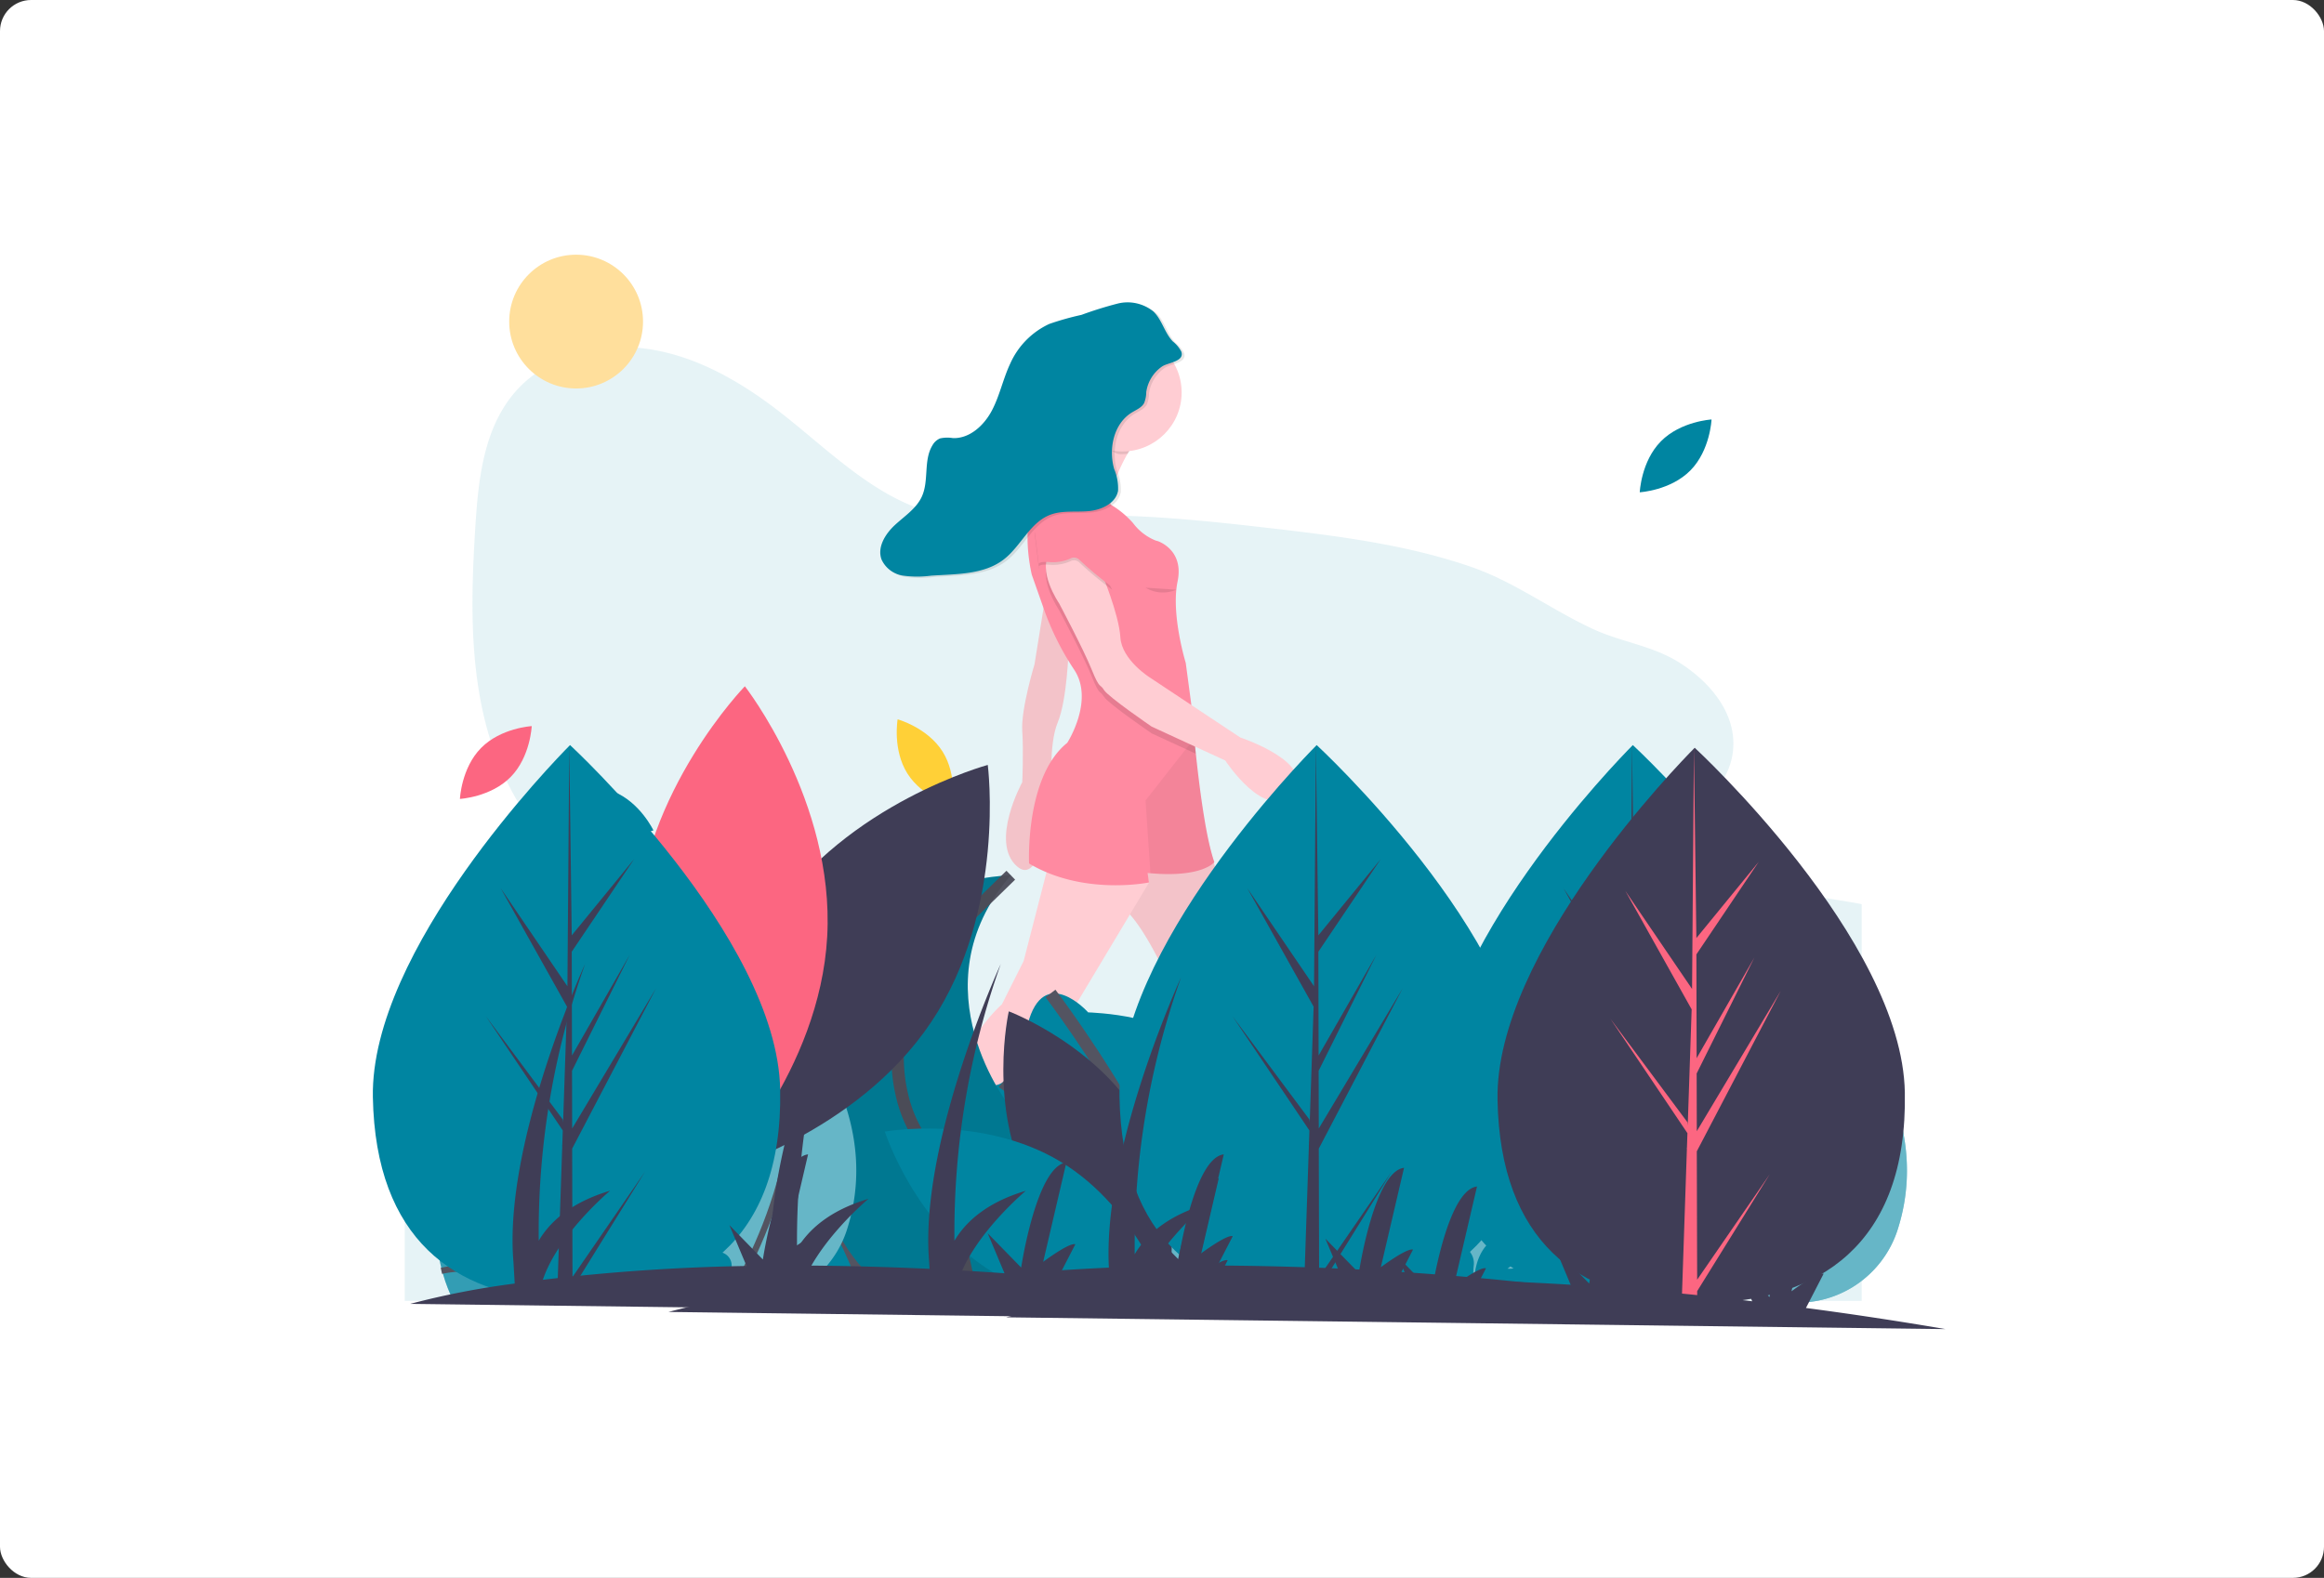 <svg xmlns="http://www.w3.org/2000/svg" xmlns:xlink="http://www.w3.org/1999/xlink" width="374" height="254" viewBox="0 0 374 254"><rect x="0" y="0" width="374" height="254" fill="#333333" stroke="none"/><defs><clipPath id="b"><rect width="374" height="254"/></clipPath></defs><g id="a" clip-path="url(#b)"><rect width="374" height="254" rx="5" fill="#fff"/><g transform="translate(60 41)"><path d="M280.774,199.393c-6.89,8.759-4.213,21.556.165,31.8,1.466,3.431,3.124,7.062,2.505,10.741-.756,4.5-4.772,7.79-8.989,9.534a26.753,26.753,0,0,1-23.947-1.972c-6.1-3.8-10.474-9.971-16.682-13.6-10.388-6.065-23.611-3.775-34.891.4-7.981,2.956-16.706,6.8-24.636,3.711-5.58-2.173-9.437-7.464-11.539-13.071-1.015-2.707-1.751-5.638-3.689-7.784a13.757,13.757,0,0,0-4.2-2.945c-14.062-6.972-31.823-3.239-45.481-10.972-9.224-5.223-15.13-15.075-17.745-25.347s-2.31-21.045-1.646-31.624c.472-7.518,1.318-15.545,6.122-21.348,5.082-6.138,13.8-8.421,21.687-7.254S132.843,125,139.129,129.9c7.857,6.121,15.143,13.744,24.789,16.223,6.569,1.689,13.479.765,20.254.445,11.326-.535,22.657.654,33.921,1.957,10.783,1.247,21.644,2.619,31.917,6.126,7.27,2.482,13.1,6.989,19.962,10.137,4.475,2.052,9.354,2.619,13.59,5.232,5.219,3.22,10,8.82,8.666,15.373C290.958,191.619,284.43,194.744,280.774,199.393Z" transform="translate(-73.502 -104.481)" fill="#0085a1" opacity="0.1"/><path d="M39.172,533.862S78.791,523.47,130.1,549.883,237.482,529.1,236.4,521.955s37.237,0,37.237,0v63.866H39.172Z" transform="translate(-34.035 -417.413)" fill="#0085a1" opacity="0.1"/><circle cx="10.768" cy="10.768" r="10.768" transform="translate(21.946 0)" fill="#ffdf9c"/><path d="M492.433,304.7l-1.754,10.909s-2.192,7.2-1.973,10.691,0,8.291,0,8.291-5.261,9.6-.877,13.527,5.7-12.436,5.7-12.436-.658-6.982.877-10.691,1.754-11.782,1.754-11.782Z" transform="translate(-384.193 -249.68)" fill="#ffcdd3"/><path d="M492.433,304.7l-1.754,10.909s-2.192,7.2-1.973,10.691,0,8.291,0,8.291-5.261,9.6-.877,13.527,5.7-12.436,5.7-12.436-.658-6.982.877-10.691,1.754-11.782,1.754-11.782Z" transform="translate(-384.193 -249.68)" opacity="0.05"/><path d="M561.721,477.973l3.033,11.359,2.85,13.309s1.535,2.836,0,8.727l5.042,16.364s2.85,10.473,4.6,10.691-1.754,8.291-1.754,8.291l-4.823-2.836s-1.315-6.545-3.069-8.073S560.15,519,560.15,519L558.4,508.314s-5.481-14.618-10.3-18.109a18.509,18.509,0,0,1-6.357-9.164Z" transform="translate(-427.796 -385.441)" fill="#ffcdd3"/><path d="M541.735,481.044a18.509,18.509,0,0,0,6.357,9.164c4.823,3.491,10.3,18.109,10.3,18.109l1.754,10.691s5.7,15.273,7.454,16.8c1.287,1.122,2.339,4.946,2.806,6.9.171.709.263,1.172.263,1.172l4.823,2.836s3.508-8.073,1.754-8.291c-.272-.033-.57-.314-.881-.764-1.688-2.448-3.722-9.927-3.722-9.927L567.6,511.371c1.535-5.891,0-8.727,0-8.727l-2.85-13.309-3.032-11.358Z" transform="translate(-427.795 -385.444)" opacity="0.05"/><path d="M412.124,552.821l1.754,4.145,7.892-.873a18.115,18.115,0,0,1-.4-3.425c-.07-2.476.311-5.819,2.376-8.356,3.727-4.582,9.427-15.927,9.427-15.927s5.7-6.109,7.015-8.509l10.974-18.321-.342-1.643,2.96-2.727H435.361L430.977,514.2l-3.508,6.982s-7.454,6.327-10.3,19.636c0,0-2.843,8.867-4.654,11.513A3.187,3.187,0,0,1,412.124,552.821Z" transform="translate(-326.244 -400.493)" fill="#ffcdd3"/><path d="M674.182,758.711c.171.709.263,1.172.263,1.172l4.823,2.836s3.508-8.073,1.754-8.291c-.272-.033-.57-.314-.881-.764a1.228,1.228,0,0,0-.561,1.359,3.372,3.372,0,0,0,.346.932c.658,1.091-2.192,2.836-2.192,2.836C676.773,760.02,675.214,759.372,674.182,758.711Z" transform="translate(-531.568 -601.446)" opacity="0.1"/><path d="M676.728,756.3a1.274,1.274,0,0,1,2.169-1.158,4.223,4.223,0,0,1,.589.78c.877,1.527,7.453,2.836,8.769,2.4s5.919-.873,4.823,2.4-20.826,8.073-20.826,8.073-2.192-3.055-1.973-5.236a24.926,24.926,0,0,0,0-4.364s3.069,2.836,4.6.873c0,0,2.85-1.745,2.192-2.836A3.371,3.371,0,0,1,676.728,756.3Z" transform="translate(-528.497 -602.291)" fill="#dce6f2"/><path d="M412.124,751.454l1.754,4.145,7.892-.873a18.115,18.115,0,0,1-.4-3.425,1.082,1.082,0,0,0-1.76-.251c-.408.436-.82.9-1.125,1.276-.877,1.091-3.727.436-3.727.436-.739.244-1.616-.816-2.243-1.8A3.181,3.181,0,0,1,412.124,751.454Z" transform="translate(-326.244 -599.127)" opacity="0.1"/><path d="M405.105,748.674a1.079,1.079,0,0,1,1.835.453c.4,1.551,1.274,3.556,3.179,4.314,3.288,1.309,7.892,3.491,6.357,5.455s-6.8,3.709-11.4,2.182a81.7,81.7,0,0,1-11.18-5.236l3.288-8.727s1.754,3.709,3.069,3.273c0,0,2.85.654,3.727-.436C404.287,749.57,404.7,749.111,405.105,748.674Z" transform="translate(-311.964 -596.314)" fill="#dce6f2"/><path d="M530.889,168.057s-5.261,7.2-3.946,12.218S516.42,177,516.42,177a17.39,17.39,0,0,0,5.042-14.4Z" transform="translate(-407.961 -138.347)" fill="#ffcdd3"/><path d="M502.361,283.294c8.769,5.236,19.292,3.055,19.292,3.055l-.219-1.527c.154.015.307.031.456.044,8.381.737,10.286-1.789,10.286-1.789-1.311-3.668-2.339-11.444-2.979-17.454-.092-.864-.175-1.691-.252-2.465-.173-1.752-.3-3.227-.386-4.224-.072-.877-.11-1.383-.11-1.383L527.572,251s-2.411-7.854-1.315-13.091c.934-4.46-2.109-6.071-3.031-6.451a2.933,2.933,0,0,0-.446-.132,8.472,8.472,0,0,1-3.681-2.819,14.782,14.782,0,0,0-6.149-4.176c-1.1-.4-2.039-.823-2.039-.823-1.535-1.745-5.7-.655-5.7-.655-5.042,3.273-2.411,13.964-2.411,13.964l2.1,5.961a44.2,44.2,0,0,0,4.753,9.377c3.223,4.948-1.149,11.716-1.149,11.716C501.7,269.331,502.361,283.294,502.361,283.294Z" transform="translate(-396.752 -185.294)" fill="#ff8aa1"/><path d="M589.833,420.206l.785,11.716c8.381.737,10.286-1.789,10.286-1.789-1.311-3.668-2.339-11.444-2.979-17.454-.092-.864-.175-1.691-.252-2.465Z" transform="translate(-465.48 -332.351)" opacity="0.05"/><path d="M517.834,282.054s3.946,7.418,5.261,10.691,1.315,2.182,1.973,3.273,7.673,5.891,7.673,5.891l7.1,3.273c-.3-2.819-.517-5.252-.638-6.689l-6.686-4.438s-4.6-2.836-4.823-6.545-3.069-10.473-3.069-10.473-5.7-6.109-8.111-3.273S517.834,282.054,517.834,282.054Z" transform="translate(-407.402 -224.853)" opacity="0.1"/><path d="M524.63,272s2.85,6.764,3.069,10.473,4.823,6.545,4.823,6.545l14.469,9.6s12.5,4.145,8.331,8.945-10.742-5.236-10.742-5.236l-11.838-5.454s-7.015-4.8-7.673-5.891-.658,0-1.973-3.273-5.261-10.691-5.261-10.691-3.727-5.455-1.315-8.291S524.63,272,524.63,272Z" transform="translate(-407.402 -220.905)" fill="#ffcdd3"/><path d="M519.8,261.76a54.445,54.445,0,0,1-5.261-4.364,1.237,1.237,0,0,0-1.538-.181,6.936,6.936,0,0,1-3.257.535c-.959-.082-1.891-.027-1.781.518.219,1.091-.658-5.673-.658-5.673l3.727-1.309,4.823,2.618Z" transform="translate(-400.821 -207.832)" opacity="0.1"/><path d="M519.8,259.744a54.442,54.442,0,0,1-5.261-4.364A1.237,1.237,0,0,0,513,255.2a6.936,6.936,0,0,1-3.257.535c-.959-.082-1.891-.027-1.781.518.219,1.091-.658-5.673-.658-5.673l3.727-1.309,4.823,2.618Z" transform="translate(-400.821 -206.252)" fill="#ff8aa1"/><path d="M594.786,298.476a5.4,5.4,0,0,1-4.953-.327" transform="translate(-465.48 -244.548)" opacity="0.1"/><path d="M540.341,163.793c.164-1.3-1.459,1.4-1.644-.109l9.427,5.455s-.538.737-1.226,1.9a9.666,9.666,0,0,1-1.076.062C542.986,171.1,542.088,165.749,540.341,163.793Z" transform="translate(-425.415 -138.992)" opacity="0.1"/><ellipse cx="9.536" cy="9.491" rx="9.536" ry="9.491" transform="translate(111.09 12.692)" fill="#ffcdd3"/><path d="M437.48,101.614a4.84,4.84,0,0,1-.343,1.755c-.4.741-1.259,1.077-1.977,1.518-2.913,1.786-3.777,5.8-2.849,9.082a8.01,8.01,0,0,1,.631,3.523c-.37,2.038-2.7,3.094-4.775,3.275s-4.242-.153-6.181.6c-3.256,1.264-4.689,5.064-7.457,7.188-3.219,2.47-7.652,2.317-11.707,2.6a16.722,16.722,0,0,1-4.493-.013,4.522,4.522,0,0,1-3.446-2.585c-.734-1.98.6-4.127,2.155-5.564s3.448-2.65,4.327-4.57c1.182-2.581.226-5.842,1.713-8.262a2.54,2.54,0,0,1,1.209-1.1,5.4,5.4,0,0,1,2.08-.052c2.707.093,5.016-2.057,6.274-4.445s1.792-5.091,2.942-7.532a12.727,12.727,0,0,1,6.289-6.4,44.964,44.964,0,0,1,5.178-1.46,60.866,60.866,0,0,1,5.839-1.821,6.584,6.584,0,0,1,5.75,1.287c1.382,1.329,1.784,3.414,3.105,4.8a5.211,5.211,0,0,1,1.38,1.651c.569,1.616-2.192,1.752-3.113,2.4A6.026,6.026,0,0,0,437.48,101.614Z" transform="translate(-312.575 -79.266)" opacity="0.1"/><path d="M435.455,100.606a4.841,4.841,0,0,1-.343,1.755c-.4.741-1.259,1.077-1.977,1.518-2.913,1.786-3.777,5.8-2.849,9.082a8.009,8.009,0,0,1,.631,3.523c-.37,2.038-2.7,3.094-4.775,3.275s-4.242-.153-6.181.6c-3.256,1.264-4.689,5.064-7.457,7.188-3.219,2.47-7.652,2.317-11.707,2.6a16.72,16.72,0,0,1-4.493-.013,4.522,4.522,0,0,1-3.446-2.585c-.734-1.98.6-4.127,2.155-5.564s3.448-2.65,4.327-4.57c1.182-2.581.226-5.842,1.713-8.262a2.54,2.54,0,0,1,1.209-1.1,5.4,5.4,0,0,1,2.08-.052c2.707.093,5.016-2.057,6.274-4.445s1.792-5.091,2.942-7.532a12.727,12.727,0,0,1,6.289-6.4,44.963,44.963,0,0,1,5.178-1.46,60.862,60.862,0,0,1,5.839-1.821,6.584,6.584,0,0,1,5.75,1.287c1.382,1.329,1.784,3.414,3.105,4.8a5.211,5.211,0,0,1,1.38,1.651c.569,1.616-2.192,1.752-3.113,2.4a6.026,6.026,0,0,0-2.532,4.124Z" transform="translate(-310.989 -78.476)" fill="#0085a1"/><path d="M65.834,723.821s-7.144-12.773,1.732-22.949,19.268-4.546,19.268-4.546,12.99,6.062,9.959,20.567c0,0-1.732,7.361-6.928,6.928Z" transform="translate(-52.796 -555.305)" fill="#0085a1"/><path d="M65.834,723.821s-7.144-12.773,1.732-22.949,19.268-4.546,19.268-4.546,12.99,6.062,9.959,20.567c0,0-1.732,7.361-6.928,6.928Z" transform="translate(-52.796 -555.305)" fill="#fff" opacity="0.2"/><line y1="23.833" x2="7.83" transform="translate(24.26 144.702)" fill="none" stroke="#535461" stroke-miterlimit="10" stroke-width="1"/><path d="M142.61,710.874a13.36,13.36,0,0,0-8.078-.84s-2.1-5.222-6.861-6.088" transform="translate(-103.375 -562.492)" fill="none" stroke="#535461" stroke-miterlimit="10" stroke-width="1"/><path d="M128.1,738.616s-6.855-4.954-11.871-3.451c0,0-5.665-6.724-9.562-6.291" transform="translate(-86.922 -582.007)" fill="none" stroke="#535461" stroke-miterlimit="10" stroke-width="1"/><path d="M112.486,774.987a23.3,23.3,0,0,0-13.1-3.959s-5.514-6.649-10.71-7.082" transform="translate(-72.819 -609.502)" fill="none" stroke="#535461" stroke-miterlimit="10" stroke-width="1"/><path d="M82.774,809.688a15.373,15.373,0,0,0-2.8-1s-4.515-5.871-13.554-3.959" transform="translate(-55.386 -641.154)" fill="none" stroke="#535461" stroke-miterlimit="10" stroke-width="1"/><path d="M297.165,640.122s7.144-11.691-10.608-29.01-16.67-20.567-15.155-23.165c0,0-14.289,1.732-11.258,23.165s16.021,29.01,16.021,29.01Z" transform="translate(-206.837 -471.605)" fill="#0085a1"/><path d="M317.2,640.122s-5.3-15.371-13.315-24.681-6.495-24.681-2.381-27.495" transform="translate(-236.941 -471.605)" fill="none" stroke="#535461" stroke-miterlimit="10" stroke-width="2"/><path d="M960.588,176.6c-3.19,3.238-3.4,8.2-3.4,8.2s4.963-.283,8.153-3.52,3.4-8.2,3.4-8.2S963.778,173.36,960.588,176.6Z" transform="translate(-753.304 -146.554)" fill="#0085a1"/><path d="M83.588,404.6c-3.19,3.238-3.4,8.2-3.4,8.2s4.963-.283,8.153-3.52,3.4-8.2,3.4-8.2S86.778,401.36,83.588,404.6Z" transform="translate(-66.172 -325.193)" fill="#fc6681"/><path d="M904.588,453.6c-3.19,3.238-3.4,8.2-3.4,8.2s4.963-.283,8.153-3.52,3.4-8.2,3.4-8.2S907.778,450.36,904.588,453.6Z" transform="translate(-709.428 -363.585)" fill="#0085a1"/><path d="M162.591,447.08c-4.2-1.728-8.881-.043-8.881-.043s2.139,4.487,6.343,6.215,8.881.043,8.881.043S166.8,448.808,162.591,447.08Z" transform="translate(-123.777 -360.625)" fill="#0085a1"/><path d="M412.246,401.2c-2.43-3.841-7.22-5.172-7.22-5.172s-.85,4.9,1.58,8.739,7.22,5.172,7.22,5.172S414.676,405.041,412.246,401.2Z" transform="translate(-320.571 -321.237)" fill="#ffd037"/><circle cx="1.877" cy="1.877" r="1.877" transform="translate(148.449 93.964)" fill="#fc6681"/><circle cx="1.877" cy="1.877" r="1.877" transform="translate(152.828 113.984)" fill="#fc6681"/><path d="M457.561,602.922s-7.144-8.01-9.742,1.948-4.113,11.258-9.309,8.66-10.608,9.742,2.165,18.619,5.629,17.644,5.629,17.644h45.681s6.062-17.644-7.144-23.706-12.773-10.608-12.34-16.67S457.561,602.922,457.561,602.922Z" transform="translate(-342.444 -480.952)" fill="#0085a1"/><path d="M519.172,599.876s29.66,39.093,19.485,49.918" transform="translate(-410.117 -480.952)" fill="none" stroke="#535461" stroke-miterlimit="10" stroke-width="2"/><path d="M483.75,637.395s7.019,5.973,18.493,2.942,8.645-10.807,8.645-10.807" transform="translate(-382.364 -504.187)" fill="none" stroke="#535461" stroke-miterlimit="10" stroke-width="2"/><path d="M496.465,692.267s-15.27-7.406-22.946-4.644c-19.987,7.191-34.847-12.176-34.847-12.176" transform="translate(-347.045 -540.162)" fill="none" stroke="#535461" stroke-miterlimit="10" stroke-width="2"/><path d="M371.36,580.576s9.309-6.928-2.381-31.175c0,0-15.588-19.268,0-37.454,0,0-33.99.866-33.34,32.474s16.995,36.155,16.995,36.155Z" transform="translate(-266.311 -412.059)" fill="#0085a1"/><path d="M417.357,580.576s-2.345-16.67-8.624-26.846a21.825,21.825,0,0,1-2.638-6.648,27.242,27.242,0,0,1,7.672-25.485l9.9-9.65" transform="translate(-321.003 -412.059)" fill="none" stroke="#535461" stroke-miterlimit="10" stroke-width="2"/><path d="M371.36,580.576s9.309-6.928-2.381-31.175c0,0-15.588-19.268,0-37.454,0,0-33.99.866-33.34,32.474s16.995,36.155,16.995,36.155Z" transform="translate(-266.311 -412.059)" opacity="0.1"/><path d="M843.047,651.472s-31.856-7.122,8.677-48.8c0,0,17.472,16.559,11.062,37.145a16.92,16.92,0,0,1-19.264,11.749Q843.286,651.524,843.047,651.472Z" transform="translate(-654.551 -483.147)" fill="#0085a1"/><path d="M843.419,651.472c-.7-.156-31.17-7.827,8.677-48.8,0,0,17.472,16.559,11.063,37.145a16.921,16.921,0,0,1-19.264,11.749Q843.658,651.524,843.419,651.472Z" transform="translate(-654.923 -483.147)" fill="#fff" opacity="0.4"/><path d="M888.043,651.709s16.826-25.348,8.258-49.033" transform="translate(-699.129 -483.147)" fill="none" stroke="#535461" stroke-miterlimit="10" stroke-width="1"/><path d="M234.047,651.472s-31.856-7.122,8.677-48.8c0,0,17.472,16.559,11.062,37.145a16.92,16.92,0,0,1-19.264,11.749Q234.286,651.524,234.047,651.472Z" transform="translate(-177.397 -483.147)" fill="#0085a1"/><path d="M234.419,651.472c-.7-.156-31.17-7.827,8.677-48.8,0,0,17.472,16.559,11.062,37.145a16.92,16.92,0,0,1-19.264,11.749Q234.658,651.524,234.419,651.472Z" transform="translate(-177.77 -483.147)" fill="#fff" opacity="0.4"/><path d="M279.043,651.709s16.826-25.348,8.258-49.033" transform="translate(-221.975 -483.147)" fill="none" stroke="#535461" stroke-miterlimit="10" stroke-width="1"/><path d="M563.047,651.472s-31.856-7.122,8.677-48.8c0,0,17.472,16.559,11.062,37.145a16.92,16.92,0,0,1-19.264,11.749Q563.285,651.524,563.047,651.472Z" transform="translate(-435.17 -483.147)" fill="#0085a1"/><path d="M563.419,651.472c-.7-.156-31.17-7.827,8.676-48.8,0,0,17.472,16.559,11.063,37.145a16.92,16.92,0,0,1-19.264,11.749Q563.658,651.524,563.419,651.472Z" transform="translate(-435.542 -483.147)" fill="#fff" opacity="0.4"/><path d="M608.043,651.709s16.826-25.348,8.258-49.033" transform="translate(-479.748 -483.147)" fill="none" stroke="#535461" stroke-miterlimit="10" stroke-width="1"/><path d="M1015.046,651.472s-31.856-7.122,8.677-48.8c0,0,17.472,16.559,11.063,37.145a16.921,16.921,0,0,1-19.264,11.749Q1015.285,651.524,1015.046,651.472Z" transform="translate(-789.313 -483.147)" fill="#0085a1"/><path d="M1015.419,651.472c-.7-.156-31.17-7.827,8.677-48.8,0,0,17.472,16.559,11.063,37.145a16.921,16.921,0,0,1-19.264,11.749Q1015.658,651.524,1015.419,651.472Z" transform="translate(-789.686 -483.147)" fill="#fff" opacity="0.4"/><path d="M1060.043,651.709s16.826-25.348,8.258-49.033" transform="translate(-833.891 -483.147)" fill="none" stroke="#535461" stroke-miterlimit="10" stroke-width="1"/><path d="M741.047,651.472s-31.856-7.122,8.677-48.8c0,0,17.472,16.559,11.062,37.145a16.92,16.92,0,0,1-19.264,11.749Q741.285,651.524,741.047,651.472Z" transform="translate(-574.633 -483.147)" fill="#0085a1"/><path d="M741.419,651.472c-.7-.156-31.17-7.827,8.676-48.8,0,0,17.472,16.559,11.063,37.145a16.92,16.92,0,0,1-19.264,11.749Q741.658,651.524,741.419,651.472Z" transform="translate(-575.006 -483.147)" fill="#fff" opacity="0.4"/><path d="M786.043,651.709s16.826-25.348,8.258-49.033" transform="translate(-619.211 -483.147)" fill="none" stroke="#535461" stroke-miterlimit="10" stroke-width="1"/><path d="M198.642,786.7a5.262,5.262,0,0,0,2.093-2.578,2.18,2.18,0,0,0-1.463-2.625c-1.343-.419-2.779.341-3.868,1.108s-2.336,1.643-3.76,1.48a4.189,4.189,0,0,0,1.77-4.371,1.692,1.692,0,0,0-.492-.888c-.746-.651-2.1-.371-2.991.141-2.84,1.63-3.632,4.777-3.648,7.609a11.764,11.764,0,0,1-.052-3.135,2.983,2.983,0,0,0-1.443-2.773,5.158,5.158,0,0,0-2.2-.422,5.3,5.3,0,0,0-3.57.828,2.491,2.491,0,0,0,.14,3.576,13.725,13.725,0,0,0,3.7,2.414,7.73,7.73,0,0,1,2.641,2.055,1.865,1.865,0,0,1,.2.367h8A23,23,0,0,0,198.642,786.7Z" transform="translate(-143.059 -620.863)" fill="#0085a1"/><path d="M817.642,786.7a5.262,5.262,0,0,0,2.093-2.578,2.18,2.18,0,0,0-1.463-2.625c-1.344-.419-2.779.341-3.868,1.108s-2.336,1.643-3.76,1.48a4.189,4.189,0,0,0,1.771-4.371,1.693,1.693,0,0,0-.492-.888c-.746-.651-2.1-.371-2.991.141-2.84,1.63-3.632,4.777-3.648,7.609a11.763,11.763,0,0,1-.052-3.135,2.983,2.983,0,0,0-1.443-2.773,5.159,5.159,0,0,0-2.2-.422,5.3,5.3,0,0,0-3.57.828,2.491,2.491,0,0,0,.14,3.576,13.726,13.726,0,0,0,3.7,2.414,7.731,7.731,0,0,1,2.641,2.055,1.859,1.859,0,0,1,.2.367h8a23.007,23.007,0,0,0,4.949-2.788Z" transform="translate(-628.048 -620.863)" fill="#0085a1"/><path d="M676.492,641.633c7,12.98,21.853,18.552,21.853,18.552s3.507-15.473-3.492-28.453S673,613.18,673,613.18,669.493,628.653,676.492,641.633Z" transform="translate(-529.953 -491.376)" fill="#3f3d56"/><path d="M612.269,705.619c12.636,7.6,17.5,22.7,17.5,22.7s-15.621,2.775-28.257-4.828-17.5-22.7-17.5-22.7S599.633,698.017,612.269,705.619Z" transform="translate(-460.92 -559.633)" fill="#0085a1"/><path d="M488.492,641.633c7,12.98,21.853,18.552,21.853,18.552s3.507-15.473-3.492-28.453S485,613.18,485,613.18,481.493,628.653,488.492,641.633Z" transform="translate(-382.654 -491.376)" fill="#3f3d56"/><path d="M424.269,705.619c12.636,7.6,17.5,22.7,17.5,22.7s-15.621,2.775-28.257-4.828-17.5-22.7-17.5-22.7S411.633,698.017,424.269,705.619Z" transform="translate(-313.621 -559.633)" fill="#0085a1"/><path d="M277.926,454.2c-12.108,18.127-9.1,41.385-9.1,41.385s22.636-6.131,34.744-24.257,9.1-41.385,9.1-41.385S290.034,436.071,277.926,454.2Z" transform="translate(-213.709 -347.807)" fill="#3f3d56"/><path d="M241.53,411.7c-1.182,21.767-17.535,38.576-17.535,38.576s-14.437-18.481-13.255-40.248,17.535-38.576,17.535-38.576S242.712,389.929,241.53,411.7Z" transform="translate(-168.405 -301.978)" fill="#fc6681"/><path d="M871,470.655c.456,24.684-14.06,33.573-32.16,33.907q-.631.012-1.255.009-1.259,0-2.492-.069c-16.357-.855-29.218-9.681-29.642-32.637-.439-23.757,29.371-54.3,31.607-56.557,0,0,0,0,0,0l.128-.129S870.545,445.973,871,470.655Z" transform="translate(-634.414 -336.24)" fill="#0085a1"/><path d="M903.365,500.817l11.678-16.97-11.674,18.809,0,1.924q-1.259,0-2.492-.069l.836-24.718-.014-.191.021-.037.08-2.336-12.391-18.411,12.4,16.662.039.494.631-18.676-10.669-19.065,10.735,15.783.3-38.7,0-.129,0,.127.394,30.509,10.042-12.283-10.038,14.911.037,16.711,9.293-16.209-9.286,18.666.021,9.292,13.5-22.574-13.5,25.815Z" transform="translate(-700.201 -336.249)" fill="#3f3d56"/><path d="M636,470.655c.456,24.684-14.06,33.573-32.16,33.907q-.631.012-1.256.009-1.259,0-2.492-.069c-16.358-.855-29.218-9.681-29.642-32.637-.439-23.757,29.371-54.3,31.607-56.557,0,0,0,0,0,0l.128-.129S635.545,445.973,636,470.655Z" transform="translate(-450.291 -336.24)" fill="#0085a1"/><path d="M668.365,500.817l11.678-16.97-11.674,18.809,0,1.924q-1.259,0-2.492-.069l.836-24.718-.014-.191.021-.037.08-2.336-12.391-18.411,12.4,16.662.039.494.631-18.676-10.669-19.065,10.735,15.783.3-38.7,0-.129,0,.127.394,30.509,10.042-12.283-10.038,14.911.037,16.711,9.293-16.209-9.286,18.666.021,9.292,13.5-22.574-13.5,25.815Z" transform="translate(-516.078 -336.249)" fill="#3f3d56"/><path d="M917,472.655c.456,24.684-14.06,33.573-32.16,33.907q-.631.012-1.255.009-1.259,0-2.492-.069c-16.357-.855-29.218-9.681-29.642-32.637-.439-23.757,29.371-54.3,31.607-56.557,0,0,0,0,0,0l.128-.129S916.545,447.973,917,472.655Z" transform="translate(-670.455 -337.807)" fill="#3f3d56"/><path d="M949.365,502.817l11.678-16.97-11.674,18.809,0,1.924q-1.259,0-2.492-.069l.835-24.718-.014-.191.021-.037.08-2.336-12.391-18.411,12.4,16.662.039.494.631-18.676-10.669-19.065,10.735,15.783.3-38.7,0-.129,0,.127.394,30.509,10.042-12.283-10.038,14.911.037,16.711,9.293-16.209-9.286,18.666.021,9.292,13.5-22.574-13.5,25.815Z" transform="translate(-736.242 -337.816)" fill="#fc6681"/><path d="M81,470.655c.456,24.684-14.06,33.573-32.16,33.907q-.631.012-1.255.009-1.259,0-2.492-.069c-16.357-.855-29.218-9.681-29.642-32.637-.439-23.757,29.371-54.3,31.607-56.557,0,0,0,0,0,0l.128-.129S80.545,445.973,81,470.655Z" transform="translate(-15.446 -336.24)" fill="#0085a1"/><path d="M113.365,500.817l11.678-16.97-11.674,18.809,0,1.924q-1.259,0-2.492-.069l.836-24.718-.014-.191.021-.037.08-2.336L99.411,458.819l12.4,16.662.039.494.631-18.676-10.669-19.065,10.735,15.783.3-38.7,0-.129,0,.127.394,30.509,10.042-12.283-10.038,14.911.037,16.711,9.293-16.209-9.286,18.666.021,9.292,13.5-22.574-13.5,25.815Z" transform="translate(-81.233 -336.249)" fill="#3f3d56"/><path d="M386.421,640.6q-11.685-1.98-22.476-3.4l2.844-5.514c-.959-.333-5.172,2.825-5.172,2.825l3.732-16c-4.823.582-7.275,16.924-7.275,16.924l-5.388-5.525,2.609,6.212a497.5,497.5,0,0,0-57.024-3.589l2.434-4.719c-.959-.333-5.172,2.825-5.172,2.825l3.732-16c-4.823.582-7.275,16.924-7.275,16.924l-5.388-5.525,2.763,6.579a320.346,320.346,0,0,0-32.781,2.227c2.462-7.351,10.825-14.343,10.825-14.343-6.387,1.9-9.737,5.083-11.488,8.05A128.9,128.9,0,0,1,263.373,584s-13.2,28.727-11.517,48.011l.2,3.424a131.566,131.566,0,0,0-16.819,3.27Z" transform="translate(-187.654 -468.513)" fill="#3f3d56"/><path d="M503.421,634.6q-11.685-1.98-22.476-3.4l2.844-5.514c-.959-.333-5.172,2.824-5.172,2.824l3.732-16c-4.823.582-7.275,16.924-7.275,16.924l-5.388-5.525,2.609,6.212a497.469,497.469,0,0,0-57.024-3.589l2.434-4.719c-.959-.333-5.172,2.824-5.172,2.824l3.732-16c-4.823.582-7.275,16.924-7.275,16.924l-5.388-5.525,2.763,6.579a320.293,320.293,0,0,0-32.781,2.227c2.462-7.352,10.825-14.343,10.825-14.343-6.387,1.9-9.737,5.083-11.488,8.05A128.905,128.905,0,0,1,380.373,578s-13.2,28.728-11.517,48.011l.2,3.424a131.58,131.58,0,0,0-16.819,3.27Z" transform="translate(-279.324 -463.812)" fill="#3f3d56"/><path d="M637.421,644.6q-11.685-1.98-22.476-3.4l2.844-5.514c-.959-.333-5.172,2.824-5.172,2.824l3.732-16c-4.823.582-7.275,16.923-7.275,16.923l-5.388-5.525,2.609,6.212a497.525,497.525,0,0,0-57.024-3.589l2.434-4.719c-.959-.333-5.172,2.824-5.172,2.824l3.732-16c-4.823.582-7.275,16.924-7.275,16.924l-5.388-5.525,2.763,6.579a320.326,320.326,0,0,0-32.78,2.227c2.462-7.352,10.825-14.343,10.825-14.343-6.387,1.9-9.737,5.083-11.488,8.05A128.9,128.9,0,0,1,514.372,588s-13.2,28.727-11.517,48.011l.2,3.424a131.557,131.557,0,0,0-16.819,3.27Z" transform="translate(-384.314 -471.647)" fill="#3f3d56"/><path d="M194.421,634.6q-11.685-1.98-22.476-3.4l2.844-5.514c-.959-.333-5.172,2.824-5.172,2.824l3.732-16c-4.823.582-7.275,16.924-7.275,16.924l-5.388-5.525,2.609,6.212a497.484,497.484,0,0,0-57.024-3.589l2.434-4.719c-.959-.333-5.172,2.824-5.172,2.824l3.732-16c-4.823.582-7.275,16.924-7.275,16.924L94.6,620.025l2.763,6.579a320.291,320.291,0,0,0-32.781,2.227c2.462-7.352,10.825-14.343,10.825-14.343-6.387,1.9-9.737,5.083-11.488,8.05A128.9,128.9,0,0,1,71.373,578s-13.2,28.727-11.517,48.011l.2,3.424a131.574,131.574,0,0,0-16.819,3.27Z" transform="translate(-37.222 -463.812)" fill="#3f3d56"/></g></g></svg>